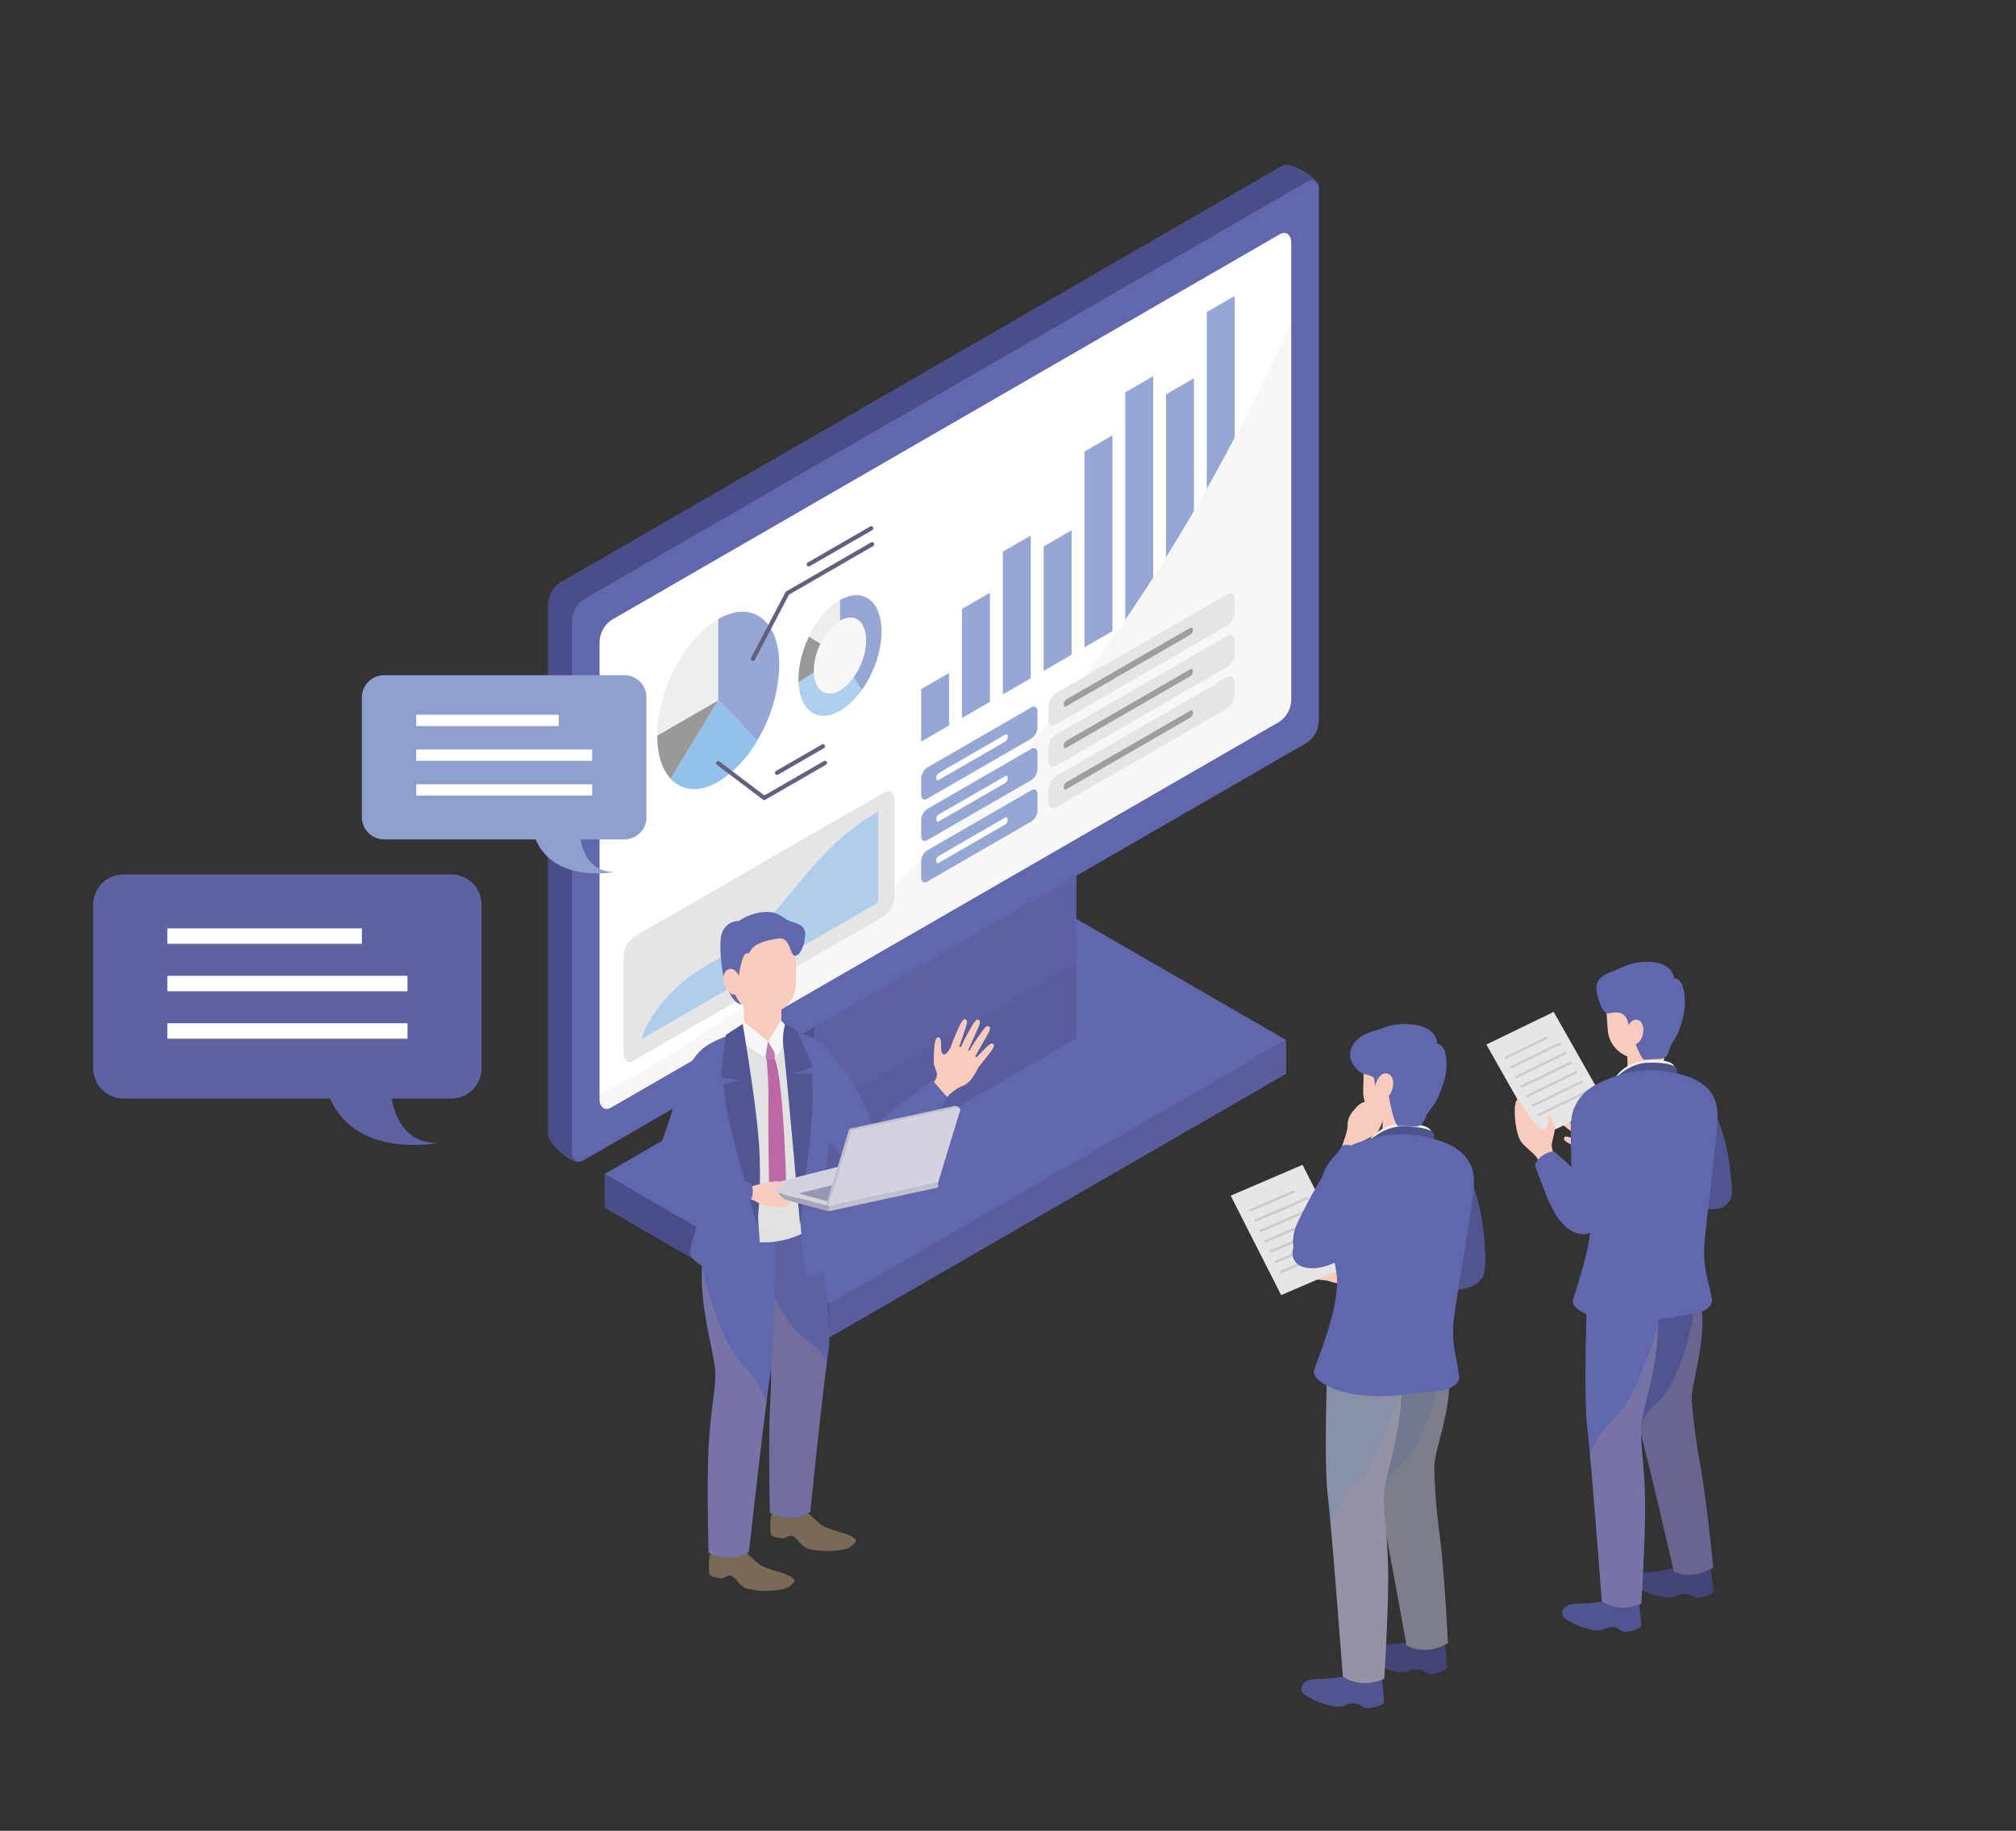 <svg xmlns="http://www.w3.org/2000/svg" xmlns:xlink="http://www.w3.org/1999/xlink" width="360" height="327" viewBox="0 0 360 327"><rect x="0" y="0" width="360" height="327" fill="#333333" stroke="none"/><defs><clipPath id="a"><rect width="336.406" height="323.5" fill="none"/></clipPath><clipPath id="b"><path d="M329.578,633.758l40.134,23.172,81.564-47.091-40.134-23.172Z" transform="translate(-329.578 -586.667)" fill="none"/></clipPath><linearGradient id="c" x1="-0.751" y1="2.29" x2="-0.748" y2="2.29" gradientUnits="objectBoundingBox"><stop offset="0" stop-color="#96a7d5"/><stop offset="1" stop-color="#6167ad"/></linearGradient><clipPath id="d"><rect width="336.407" height="323.501" fill="none"/></clipPath><clipPath id="e"><rect width="46.755" height="47.74" fill="none"/></clipPath><clipPath id="f"><path d="M424.38,106.1,295.117,180.73a4.929,4.929,0,0,0-2.058,3.932v94.689c0,1.515,4.463,5.409,5.6,4.752L424.38,206.276a4.929,4.929,0,0,0,2.058-3.932l4.28-92.431c0-1.367-4.237-3.908-5.9-3.907a.887.887,0,0,0-.44.093" transform="translate(-293.059 -106.006)" fill="none"/></clipPath><linearGradient id="g" x1="-0.59" y1="1.645" x2="-0.588" y2="1.645" gradientUnits="objectBoundingBox"><stop offset="0" stop-color="#96a7d5"/><stop offset="0.301" stop-color="#96a7d5"/><stop offset="0.628" stop-color="#4a4d87"/><stop offset="1" stop-color="#4a4d87"/></linearGradient><clipPath id="i"><path d="M317.4,203.879v93.6l128.448-74.159v-93.6Z" transform="translate(-317.4 -129.719)" fill="none"/></clipPath><clipPath id="j"><rect width="164.099" height="234.209" fill="none"/></clipPath><clipPath id="l"><path d="M461.891,384.5c-4.092,2.362-7.409,8.7-7.409,14.156s3.317,7.963,7.409,5.6,7.409-8.7,7.409-14.156c0-4.062-1.839-6.49-4.467-6.49a5.938,5.938,0,0,0-2.941.889" transform="translate(-454.482 -383.608)" fill="none"/></clipPath><clipPath id="n"><path d="M366.95,549.254c-11.607,6.012-13.733,14.366-13.733,14.366l42.305-24.425V522.938c-13.743,7.934-16.965,20.3-28.572,26.316" transform="translate(-353.217 -522.938)" fill="none"/></clipPath><linearGradient id="o" x1="-2.314" y1="2.267" x2="-2.307" y2="2.267" gradientUnits="objectBoundingBox"><stop offset="0" stop-color="#96a7d5"/><stop offset="1" stop-color="#b0ceec"/></linearGradient><clipPath id="q"><rect width="6.55" height="4.218" fill="none"/></clipPath><clipPath id="r"><path d="M991.447,814.587s-1.21,19.624.562,25.828,6.647,27.414,6.647,27.414c3.622,1.753,7.045-.731,7.045-.731s-1.178-11.879-2.3-18.215a103.4,103.4,0,0,1-1.516-11.465c-.267-3.031,2.563-10.048,1.715-16.765s-4.366-8.413-4.366-8.413Z" transform="translate(-991.044 -812.241)" fill="none"/></clipPath><clipPath id="s"><rect width="17.072" height="59.215" fill="none"/></clipPath><clipPath id="u"><path d="M962.02,821.065s-.857,20.341-.106,26.749,2.6,31.139,2.6,31.139c3.292,2.313,7.071.413,7.071.413s.751-11.914.667-18.347-.918-10.367-.693-13.4,2.7-9.662,2.947-16.427a27.849,27.849,0,0,0-1.5-10.9Z" transform="translate(-961.605 -820.287)" fill="none"/></clipPath><clipPath id="v"><rect width="17.199" height="63.591" fill="none"/></clipPath><clipPath id="w"><path d="M969.648,690.049a12.347,12.347,0,0,0-11.211,6.334c-2.192,4.158,2.184,12.116,2.4,16.289A43.879,43.879,0,0,1,960.1,723.1c-.492,2.483,5.345,4.417,9.979,4.408s9.386-2.582,10-4.4-1.44-4.084-.911-9.058,1.922-14.656,1.984-17.479-1.359-6.522-11.434-6.522h-.076" transform="translate(-957.825 -690.049)" fill="none"/></clipPath><clipPath id="x"><rect width="28.38" height="37.504" fill="none"/></clipPath><clipPath id="z"><rect width="6.677" height="4.294" fill="none"/></clipPath><clipPath id="aa"><path d="M422.341,780.962c0,6.9,3.758,13.635,3.875,16.734a105.408,105.408,0,0,1-.068,11.787c-.322,6.549,0,18.712,0,18.712s3.779,2.075,7.218-.16c0,0,2.22-22.071,3.22-28.571s-2.73-26.19-2.73-26.19l-8.18-1.377s-3.34,2.165-3.34,9.065" transform="translate(-422.341 -771.897)" fill="none"/></clipPath><clipPath id="ab"><rect width="18.405" height="58.793" fill="none"/></clipPath><clipPath id="ad"><path d="M392.184,794.419c0,6.9,2.28,13.741,2.4,16.841s-.877,7.076-1.2,13.625.005,18.712.005,18.712,3.779,2.075,7.218-.16c0,0,2.792-25.123,3.792-31.623s.875-27.25.875-27.25l-11.158-1.2a28.389,28.389,0,0,0-1.93,11.052" transform="translate(-392.184 -783.367)" fill="none"/></clipPath><clipPath id="ae"><rect width="15.911" height="64.857" fill="none"/></clipPath><clipPath id="ag"><path d="M388.545,669.334c-2.242,4.235,2.2,12.353,2.413,16.608a44.731,44.731,0,0,1-.765,10.632c-.506,2.53,5.44,4.512,10.162,4.512s9.572-2.614,10.2-4.47-1.46-4.165-.912-9.235,1.986-14.935,2.055-17.812-1.379-6.67-11.719-6.67a12.585,12.585,0,0,0-11.439,6.435" transform="translate(-387.915 -662.899)" fill="none"/></clipPath><clipPath id="ah"><rect width="28.865" height="38.247" fill="none"/></clipPath><clipPath id="aj"><path d="M496.813,713.82l-18.619,4.042a.43.43,0,0,0-.32.295l-4.051,13.274L493.4,727.18l3.911-12.814a.43.43,0,0,0-.409-.556.438.438,0,0,0-.093.01" transform="translate(-473.823 -713.81)" fill="none"/></clipPath><clipPath id="ak"><rect width="26.67" height="21.982" fill="none"/></clipPath><clipPath id="am"><rect width="7.87" height="9.936" fill="none"/></clipPath><clipPath id="an"><path d="M825.748,853.169s-2.281,20.426-.752,27,5.519,28.967,5.519,28.967c3.691,2.018,7.394-.4,7.394-.4s-.613-12.464-1.453-19.137a107.942,107.942,0,0,1-.988-12.048c-.122-3.179,3.2-10.359,2.659-17.415s-4.122-9.01-4.122-9.01Z" transform="translate(-824.469 -851.123)" fill="none"/></clipPath><clipPath id="ao"><rect width="16.979" height="61.384" fill="none"/></clipPath><clipPath id="aq"><path d="M794.711,859.889s-.9,21.264-.111,27.963,2.717,32.552,2.717,32.552c3.442,2.418,7.392.432,7.392.432s.784-12.454.7-19.179-.959-10.837-.725-14.009,2.825-10.1,3.08-17.173a29.122,29.122,0,0,0-1.569-11.4Z" transform="translate(-794.277 -859.076)" fill="none"/></clipPath><clipPath id="ar"><rect width="17.979" height="66.476" fill="none"/></clipPath><clipPath id="at"><rect width="6.966" height="4.557" fill="none"/></clipPath><clipPath id="au"><path d="M797.5,737.22c-2.492,4.236,1.688,12.759,1.708,17.127a45.874,45.874,0,0,1-1.274,10.858c-.635,2.569,5.366,4.873,10.2,5.091s9.928-2.238,10.661-4.11-1.3-4.334-.509-9.5,2.724-15.21,2.926-18.156-1.105-6.9-11.7-7.373q-.353-.016-.7-.016A12.788,12.788,0,0,0,797.5,737.22" transform="translate(-796.707 -731.137)" fill="none"/></clipPath><clipPath id="av"><rect width="28.676" height="39.844" fill="none"/></clipPath></defs><g transform="translate(-180 -3925)"><rect width="360" height="327" transform="translate(180 3925)" fill="none"/><g transform="translate(196.639 3925)"><g clip-path="url(#a)"><g transform="translate(0 -0.001)"><path d="M451.276,631.487l-81.564,47.091-40.134-23.172,81.564-47.091Z" transform="translate(-238.244 -439.734)" fill="#6167ad"/></g><g transform="translate(91.335 162.581)"><g clip-path="url(#b)"><rect width="121.698" height="70.262" fill="url(#c)"/></g></g><g transform="translate(0 -0.001)"><g clip-path="url(#d)"><path d="M445.649,662.055h5.305V691.04l-5.305-2.8Z" transform="translate(-322.148 -478.581)" fill="#4e528d"/><path d="M511.548,579.918l-46.756,26.994V572.669l46.756-26.994Z" transform="translate(-335.986 -394.453)" fill="#595d9e"/><g transform="translate(128.806 151.222)" opacity="0.35" style="mix-blend-mode:multiply;isolation:isolate"><g clip-path="url(#e)"><path d="M511.548,566.421l-46.756,26.994V572.669l46.756-26.994Z" transform="translate(-464.793 -545.675)" fill="#6167ad"/></g></g></g></g><g transform="translate(81.214 29.377)"><g clip-path="url(#f)"><rect width="137.659" height="178.754" transform="translate(0 0)" fill="url(#g)"/></g></g><g transform="translate(0 -0.001)"><g clip-path="url(#d)"><path d="M445.848,223.323,317.4,297.482v-93.6L445.848,129.72Z" transform="translate(-229.44 -93.77)" fill="#fff"/><path d="M538.5,443.093l-4.986,2.879V436.6l4.986-2.879Z" transform="translate(-385.661 -313.522)" fill="#96a7d5"/><path d="M564.818,401.529l-4.986,2.879V384.924l4.986-2.879Z" transform="translate(-404.688 -276.169)" fill="#96a7d5"/><path d="M591.139,370.637l-4.986,2.879v-25.5l4.986-2.879Z" transform="translate(-423.714 -249.489)" fill="#96a7d5"/><path d="M617.459,363.993l-4.986,2.879V344.649l4.986-2.879Z" transform="translate(-442.741 -247.055)" fill="#96a7d5"/><path d="M643.78,315.545l-4.986,2.879v-34.97l4.986-2.879Z" transform="translate(-461.768 -202.819)" fill="#96a7d5"/><path d="M670.038,283.772l-4.986,2.879V245.313l4.986-2.879Z" transform="translate(-480.749 -175.248)" fill="#96a7d5"/><path d="M696.3,280.548l-4.986,2.879V246.663l4.986-2.879Z" transform="translate(-499.73 -176.224)" fill="#96a7d5"/><path d="M722.554,237.971l-4.986,2.879V193.576l4.986-2.879Z" transform="translate(-518.711 -137.849)" fill="#96a7d5"/></g></g><g transform="translate(87.96 35.948)"><g clip-path="url(#i)"><g transform="translate(-15.362 -35.948)" style="mix-blend-mode:multiply;isolation:isolate"><g clip-path="url(#j)"><path d="M269.042,200.61s50.434-20.033,93.866-75.257S424.765,0,424.765,0l1.3,144.244-164.1,89.967Z" transform="translate(-261.967 0.004)" fill="#f7f7f7"/></g></g></g></g><g transform="translate(0 -0.001)"><g clip-path="url(#d)"><path d="M439.825,216.542l-129.263,74.63c-1.136.656-2.058-.04-2.058-1.556V194.928A4.929,4.929,0,0,1,310.562,191l129.263-74.63c1.137-.656,2.058.04,2.058,1.556v94.689a4.927,4.927,0,0,1-2.058,3.932m-124.333,65.21,119.4-68.937a4.928,4.928,0,0,0,2.058-3.932V127.341c0-1.515-.921-2.212-2.058-1.556l-119.4,68.937a4.927,4.927,0,0,0-2.058,3.932V280.2c0,1.515.921,2.212,2.058,1.556" transform="translate(-223.01 -83.938)" fill="#6167ad"/><path d="M374.336,398.955c-6.021,3.476-10.9,12.8-10.9,20.829l10.9-6.294Z" transform="translate(-262.717 -288.393)" fill="#eeeeef"/><path d="M409.71,417.285a27.4,27.4,0,0,0,3.964-13.5c0-8.028-4.881-11.717-10.9-8.241v14.535Z" transform="translate(-291.154 -284.981)" fill="#96a7d5"/><path d="M372.041,465.383c2,2.18,5.067,2.55,8.516.558a20.539,20.539,0,0,0,6.938-7.328l-6.938-7.207Z" transform="translate(-268.939 -326.308)" fill="#91c2e9"/><path d="M374.336,451.406l-10.9,6.294c0,3.429.9,6.057,2.385,7.683Z" transform="translate(-262.717 -326.308)" fill="#999"/><path d="M425.173,371.582a.375.375,0,0,1-.332-.549l6.135-11.722a.375.375,0,0,1,.145-.151l15.138-8.74a.375.375,0,0,1,.375.65l-15.043,8.685-6.084,11.625A.375.375,0,0,1,425.173,371.582Z" transform="translate(-307.347 -253.543)" fill="#61607e"/><path d="M0,6.815a.375.375,0,0,1-.325-.188.375.375,0,0,1,.137-.512L10.967-.325a.375.375,0,0,1,.512.137.375.375,0,0,1-.137.512L.188,6.765A.373.373,0,0,1,0,6.815Z" transform="translate(127.78 94.357)" fill="#61607e"/><path d="M410.982,498.305a.375.375,0,0,1-.226-.076l-8.21-6.206a.375.375,0,0,1,.452-.6l8.012,6.057,10.629-6.136a.375.375,0,0,1,.375.65l-10.844,6.261A.375.375,0,0,1,410.982,498.305Z" transform="translate(-291.154 -355.414)" fill="#61607e"/><path d="M0,5.095a.375.375,0,0,1-.325-.188.375.375,0,0,1,.137-.512L7.987-.325A.375.375,0,0,1,8.5-.187a.375.375,0,0,1-.137.512L.188,5.044A.373.373,0,0,1,0,5.095Z" transform="translate(122.129 133.299)" fill="#61607e"/></g></g><g transform="translate(125.949 106.308)"><g clip-path="url(#l)"><path d="M469.3,390.1c0,5.456-3.317,11.793-7.409,14.156s-7.409-.145-7.409-5.6,3.317-11.793,7.409-14.156,7.409.145,7.409,5.6" transform="translate(-454.482 -383.608)" fill="#add0ee"/><path d="M481.217,371.342v12.627l5.922,9.3,6.667-24.056Z" transform="translate(-473.808 -373.201)" fill="#96a7d5"/><path d="M455.96,411.758l-9.683,6.2,2.936-10.3Z" transform="translate(-448.551 -400.99)" fill="#999"/><path d="M463.618,376.9v12.627l-6.747-4.1Z" transform="translate(-456.21 -378.758)" fill="#eeeeef"/></g></g><g transform="translate(0 -0.001)"><g clip-path="url(#d)"><path d="M473.7,402.043c0,3.442-2.093,7.441-4.674,8.931s-4.674-.092-4.674-3.534,2.093-7.441,4.674-8.931,4.674.091,4.674,3.534" transform="translate(-335.667 -287.665)" fill="#f7f7f7"/><path d="M553.23,461.086l-18.664,10.776c-.583.336-1.054-.021-1.054-.8V468.3a2.525,2.525,0,0,1,1.054-2.015l18.664-10.776c.582-.336,1.055.021,1.055.8v2.762a2.526,2.526,0,0,1-1.055,2.015" transform="translate(-385.661 -329.185)" fill="#96a7d5"/><path d="M647.435,388.208l-30.6,17.669c-.737.426-1.335-.026-1.335-1.009v-2.015a3.2,3.2,0,0,1,1.335-2.55l30.6-17.669c.737-.425,1.335.026,1.335,1.009v2.015a3.2,3.2,0,0,1-1.335,2.55" transform="translate(-444.927 -276.479)" fill="#e5e5e6"/><path d="M555.526,474.583l-11.854,6.844c-.256.148-.463-.009-.463-.35a1.108,1.108,0,0,1,.463-.884l11.854-6.844c.255-.148.463.009.463.35a1.109,1.109,0,0,1-.463.884" transform="translate(-392.672 -342.13)" fill="#fff"/><path d="M648.021,405.681l-22.147,12.786c-.256.148-.463-.009-.463-.35a1.109,1.109,0,0,1,.463-.885l22.147-12.786c.255-.148.463.009.463.35a1.109,1.109,0,0,1-.463.884" transform="translate(-452.094 -292.323)" fill="#9e9e9f"/><path d="M553.23,487.794,534.565,498.57c-.583.336-1.054-.021-1.054-.8v-2.762A2.525,2.525,0,0,1,534.565,493L553.23,482.22c.582-.336,1.055.021,1.055.8v2.762a2.526,2.526,0,0,1-1.055,2.015" transform="translate(-385.661 -348.492)" fill="#96a7d5"/><path d="M647.435,414.916l-30.6,17.669c-.737.426-1.335-.026-1.335-1.009v-2.015a3.2,3.2,0,0,1,1.335-2.55l30.6-17.669c.737-.425,1.335.026,1.335,1.009v2.015a3.2,3.2,0,0,1-1.335,2.55" transform="translate(-444.927 -295.785)" fill="#e5e5e6"/><path d="M555.526,501.291l-11.854,6.844c-.256.148-.463-.009-.463-.35a1.108,1.108,0,0,1,.463-.884l11.854-6.844c.255-.148.463.009.463.35a1.109,1.109,0,0,1-.463.884" transform="translate(-392.672 -361.437)" fill="#fff"/><path d="M648.021,432.389l-22.147,12.786c-.256.148-.463-.009-.463-.35a1.109,1.109,0,0,1,.463-.885l22.147-12.786c.255-.148.463.009.463.35a1.109,1.109,0,0,1-.463.884" transform="translate(-452.094 -311.629)" fill="#9e9e9f"/><path d="M553.23,514.5l-18.664,10.776c-.583.336-1.054-.02-1.054-.8v-2.762a2.525,2.525,0,0,1,1.054-2.015l18.664-10.776c.582-.336,1.055.021,1.055.8v2.762a2.526,2.526,0,0,1-1.055,2.015" transform="translate(-385.661 -367.798)" fill="#96a7d5"/><path d="M647.435,441.623l-30.6,17.669c-.737.426-1.335-.026-1.335-1.009v-2.015a3.2,3.2,0,0,1,1.335-2.55l30.6-17.669c.737-.425,1.335.026,1.335,1.009v2.015a3.2,3.2,0,0,1-1.335,2.55" transform="translate(-444.927 -315.091)" fill="#e5e5e6"/><path d="M555.526,528l-11.854,6.844c-.256.148-.463-.009-.463-.35a1.108,1.108,0,0,1,.463-.884l11.854-6.844c.255-.148.463.009.463.35a1.109,1.109,0,0,1-.463.884" transform="translate(-392.672 -380.743)" fill="#fff"/><path d="M648.021,459.1l-22.147,12.786c-.256.148-.463-.009-.463-.35a1.109,1.109,0,0,1,.463-.885l22.147-12.786c.255-.148.463.009.463.35a1.109,1.109,0,0,1-.463.884" transform="translate(-452.094 -330.936)" fill="#9e9e9f"/><path d="M343.6,558.042l44.641-25.773a4.47,4.47,0,0,0,1.867-3.567V511.58c0-1.375-.836-2.006-1.867-1.411L343.6,535.942a4.471,4.471,0,0,0-1.867,3.567v17.122c0,1.374.836,2.006,1.867,1.411" transform="translate(-247.034 -368.624)" fill="#e5e5e6"/></g></g><g transform="translate(97.886 144.92)"><g clip-path="url(#n)"><path d="M353.217,459.226,395.522,434.8v65.107l-42.305,24.425Z" transform="translate(-353.217 -459.226)" fill="url(#o)"/></g></g><g transform="translate(0 -0.001)"><g clip-path="url(#d)"><path d="M555.965,670.281v6L474.4,723.371v-6Z" transform="translate(-342.933 -484.528)" fill="#595d9e"/><path d="M329.578,756.593v6l40.134,23.172v-6Z" transform="translate(-238.244 -546.92)" fill="#4a4d87"/><path d="M5.4,603.6H63.961a5.4,5.4,0,0,0,5.4-5.4V568.985a5.4,5.4,0,0,0-5.4-5.4H5.4a5.4,5.4,0,0,0-5.4,5.4v29.209a5.4,5.4,0,0,0,5.4,5.4" transform="translate(0 -407.397)" fill="#5d63a2"/><path d="M159.936,680.163s-2.27,15.652,8.387,15.652c0,0-20.563,4.06-20.563-15.66Z" transform="translate(-106.812 -491.665)" fill="#5d63a2"/><rect width="34.742" height="2.755" transform="translate(13.242 165.811)" fill="#fff"/><rect width="42.882" height="2.755" transform="translate(13.242 174.286)" fill="#fff"/><rect width="42.882" height="2.755" transform="translate(13.242 182.76)" fill="#fff"/><path d="M177.108,464.5h42.9a3.96,3.96,0,0,0,3.96-3.96v-21.4a3.96,3.96,0,0,0-3.96-3.96h-42.9a3.96,3.96,0,0,0-3.96,3.96v21.4a3.96,3.96,0,0,0,3.96,3.96" transform="translate(-125.164 -314.58)" fill="#8da0cd"/><path d="M290.324,520.593s-1.663,11.467,6.144,11.467c0,0-15.065,2.975-15.065-11.473Z" transform="translate(-203.419 -376.317)" fill="#8da0cd"/><rect width="25.453" height="2.019" transform="translate(57.685 127.654)" fill="#fff"/><rect width="31.417" height="2.019" transform="translate(57.685 133.863)" fill="#fff"/><rect width="31.417" height="2.019" transform="translate(57.685 140.072)" fill="#fff"/><path d="M969.3,722.154s-.267.063-.838-.625-.124-1.689-.613-2.682-1.665-3.857-2.4-3.509.51,1.9.468,2.719-.9.395-1.536-.077-2.447.537-3.271,2.267-.528,2.4.809,3.374a4.5,4.5,0,0,0,3.327,1.223,7.849,7.849,0,0,1,2.99.7Z" transform="translate(-694.429 -517.077)" fill="#f8cbbc"/><path d="M961.952,715.43a28.675,28.675,0,0,0-2.226-2.264c-1.122-.994-1.989-1.856-2.344-1.6s-.245.556.314,1.227,3.063,3.361,3.063,3.361Z" transform="translate(-691.919 -514.339)" fill="#f8cbbc"/><path d="M954.861,718.529a28.626,28.626,0,0,0-2.428-2.045c-1.21-.885-2.154-1.662-2.483-1.372s-.192.576.427,1.192,3.364,3.059,3.364,3.059Z" transform="translate(-686.568 -516.89)" fill="#f8cbbc"/><path d="M950.951,724.411a28.663,28.663,0,0,0-2.612-1.8c-1.289-.766-2.3-1.449-2.6-1.129s-.136.592.539,1.146,3.64,2.725,3.64,2.725Z" transform="translate(-683.544 -521.478)" fill="#f8cbbc"/><path d="M953.413,734.736a28.685,28.685,0,0,0-2.853-1.392c-1.389-.563-2.494-1.087-2.743-.726s-.046.606.705,1.052,4.008,2.147,4.008,2.147Z" transform="translate(-685.079 -529.503)" fill="#f8cbbc"/><path d="M986.644,742.547a90.246,90.246,0,0,0,12.835,6.935c2.655,1.077,4.517.46,5.318-.25s2.468-3.52-1.98-5.993-14.748-4.4-14.748-4.4a3.717,3.717,0,0,0-1.142,1.44,3.191,3.191,0,0,0-.284,2.265" transform="translate(-713.153 -534.088)" fill="#50558f"/><path d="M919.129,668.723l-12.022,5.832-9.395-16.572,12.022-5.833Z" transform="translate(-648.932 -471.422)" fill="#e6e6e6"/><path d="M917,668.39l-7.57,3.673-.217-.383,7.571-3.672Z" transform="translate(-657.248 -482.884)" fill="#ccc"/><path d="M921.939,672.042l-9.008,4.37-.217-.383,9.008-4.37Z" transform="translate(-659.777 -485.524)" fill="#ccc"/><path d="M925.436,678.212l-9.008,4.37-.217-.383,9.008-4.37Z" transform="translate(-662.305 -489.984)" fill="#ccc"/><path d="M928.933,684.381l-9.008,4.37-.217-.383,9.008-4.37Z" transform="translate(-664.833 -494.443)" fill="#ccc"/><path d="M932.43,690.55l-9.008,4.37-.217-.383,9.008-4.37Z" transform="translate(-667.361 -498.903)" fill="#ccc"/><path d="M935.928,696.72l-9.008,4.37-.217-.383,9.008-4.37Z" transform="translate(-669.889 -503.363)" fill="#ccc"/><path d="M939.426,702.889l-9.008,4.37-.217-.383,9.008-4.37Z" transform="translate(-672.418 -507.822)" fill="#ccc"/><path d="M922.778,717.87a4.69,4.69,0,0,1-.169-.974c-.047-.594.692-2.541.538-3.445s-.9-2.266-1.134-1.93-.018,1.5-.428,2.237-1.479-.358-2.1-.908a26.737,26.737,0,0,1-2.42-3.679c-.457-.735-.823-.753-1.01.706s.188,5.024,1.054,6.262,2.649,2.241,3.085,3.339.891,2.33.891,2.33l2.879-2.033Z" transform="translate(-662.155 -512.285)" fill="#f8cbbc"/><path d="M1017.054,699.516s.124-2.058,3.151,2.464,3.87,10.964,4.184,14.885-1.279,4.169-4.285,2.4-5.276-8.637-6.015-10.49c-1.549-3.887-4.066-9.546,2.965-9.257" transform="translate(-731.803 -505.323)" fill="#50558f"/><path d="M959.576,1021.256a16.049,16.049,0,0,1,.7,2.7c.063.856.4,3.607.335,4.177s-1.844.971-2.7,1.05-1.338-.755-2.126-.806a4,4,0,0,0-1.885.345c-1.346.746-5.443-.826-6.785-1.841s-.246-2.473,1.2-2.63c1.256-.136,5.54-.145,6.686-.963s.816-2.721.816-2.721Z" transform="translate(-684.206 -737.74)" fill="#50558f"/><path d="M988.643,673.568l.011,5.889a11.732,11.732,0,0,0,4.178.9,3.959,3.959,0,0,0,2.269-1.005l.093-5.8Z" transform="translate(-714.665 -486.895)" fill="#f8cbbc"/><g transform="translate(273.978 186.661)" style="mix-blend-mode:multiply;isolation:isolate"><g clip-path="url(#q)"><path d="M988.647,676.246a4.139,4.139,0,0,0,3.391,1.528,3.674,3.674,0,0,0,3.112-1.54l.043-2.677-6.551.012Z" transform="translate(-988.642 -673.557)" fill="#f8cbbc"/></g></g><path d="M979.916,686.726a7.124,7.124,0,0,1,5.242-3.287c3.7-.45,5.47.233,5.582,1.119a7.954,7.954,0,0,1-.7,2.764Z" transform="translate(-708.356 -493.936)" fill="#f2f2f2"/><path d="M975.616,659.236s1.514,4.756,3.49,4.7l.053-4.469Z" transform="translate(-705.248 -476.543)" fill="#6167ad"/><path d="M978.024,688.483s2.7-3.469,6.534-3.594,5.171.637,5.25,1.058a21.293,21.293,0,0,1,0,2.261Z" transform="translate(-706.988 -495.077)" fill="#4e538c"/><path d="M1005.612,999.488a16.05,16.05,0,0,1,.834,2.662c.106.851.576,3.583.542,4.155s-1.794,1.061-2.645,1.182-1.374-.687-2.163-.7a4,4,0,0,0-1.866.438c-1.307.812-5.477-.555-6.868-1.5s-.368-2.458,1.068-2.686c1.248-.2,5.526-.419,6.63-1.294s.68-2.758.68-2.758Z" transform="translate(-717.66 -722.14)" fill="#414474"/><path d="M999.24,812.242s3.517,1.7,4.366,8.413-1.982,13.734-1.715,16.765a103.389,103.389,0,0,0,1.516,11.464c1.118,6.335,2.3,18.215,2.3,18.215s-3.423,2.484-7.045.731c0,0-4.875-21.21-6.647-27.414s-.562-25.828-.562-25.828Z" transform="translate(-716.4 -587.147)" fill="#50558f"/></g></g><g transform="translate(274.644 225.093)"><g clip-path="url(#r)"><g transform="translate(-0.595 0.849)" opacity="0.22" style="mix-blend-mode:multiply;isolation:isolate"><g clip-path="url(#s)"><path d="M1001.749,815.305s-.931,18.63-8.008,25-4.31,21.343-4.31,21.343l3.815,12.873,12.722-2.224Z" transform="translate(-988.898 -815.305)" fill="#bea090"/></g></g></g></g><g transform="translate(0 -0.001)"><g clip-path="url(#d)"><path d="M973,820.288a27.853,27.853,0,0,1,1.5,10.9c-.245,6.766-2.723,13.393-2.947,16.427s.609,6.968.693,13.4-.667,18.347-.667,18.347-3.779,1.9-7.071-.413c0,0-1.848-24.731-2.6-31.139s.107-26.749.107-26.749Z" transform="translate(-695.119 -592.964)" fill="#6167ad"/></g></g><g transform="translate(266.486 227.323)"><g clip-path="url(#u)"><g transform="translate(-2.188 1.255)" opacity="0.22" style="mix-blend-mode:multiply;isolation:isolate"><g clip-path="url(#v)"><path d="M970.907,824.817s-4.153,19.707-10.171,25.049-7.028,18.676-7.028,18.676l1.148,19.368,13.755.5Z" transform="translate(-953.708 -824.817)" fill="#bea090"/></g></g></g></g><g transform="translate(265.438 191.23)"><g clip-path="url(#w)"><g transform="translate(-3.706 3.361)" opacity="0.32" style="mix-blend-mode:multiply;isolation:isolate"><g clip-path="url(#x)"><path d="M948.723,702.176s.591,9.228,3.917,15.385.193,10.142,1.845,13.39,11.463,4.173,18.346,3.7l-12.945,5.027-14.22-.644-1.19-23.481-.025-13.31Z" transform="translate(-944.452 -702.176)" fill="#dbdcdc"/></g></g></g></g><g transform="translate(0 -0.001)"><g clip-path="url(#d)"><path d="M952.669,730.771c.859-3.018,3.44-10.013,3.2-15.2s-5.382-14.117-2.885-19.288c1.365-2.826,3.456-3.892,5.946-4.881.36-.162.764-.32,1.215-.472l.225-.087a1.388,1.388,0,0,1,.289-.077l.06-.019a18.794,18.794,0,0,1,9.857-.457c6.837,1.227,7.936,4.9,7.878,7.82-.071,3.567-1.683,15.8-2.293,22.082-.51,5.242,1.062,8.1,1.183,10.239l.056.057s.574,1.326-1.522,2.358a5.657,5.657,0,0,1-1.919.536c-2.281.237-7.912,1.642-12.958,1.351-4.645-.268-8.845-2.141-8.328-3.958" transform="translate(-688.391 -498.675)" fill="#6167ad"/><path d="M981.158,644.7h0a5.507,5.507,0,0,1-5.877-5.11l-.234-3.349a5.507,5.507,0,0,1,10.987-.767l.234,3.349a5.506,5.506,0,0,1-5.11,5.877" transform="translate(-704.827 -455.666)" fill="#f8cbbc"/><path d="M952.086,712.189s.946-5.71,6.749-4.347,3.207,15.344,2.625,17.168c-2.119,6.64-8.973,9.445-9.064,2.3-.042-3.284-.405-10.722-.31-15.121" transform="translate(-688.227 -511.527)" fill="#6167ad"/><path d="M981.811,635c-.393,1.218-.5,2.071-1.769,2.2-.619.064-2.431.109-2.77.19-.9.215-2.864-6.378-3.082-6.957-.792-2.1-2.581-1.392-3.547-1.337s-1.654-2.442-1.91-3.474c-.671-2.708,1.246-3.46,2.84-4.057s2.767-1.512,5.412-1.651c5.536-.291,5.483,2.989,5.483,2.989s.491-.463,1.4.961a9.608,9.608,0,0,1,.5,4.25,17.127,17.127,0,0,1-1.375,4.875Z" transform="translate(-700.172 -448.102)" fill="#6167ad"/><path d="M990.579,656.731s-.674,1.4-.894,1.879a3.467,3.467,0,0,0-.266,1.013l-.634-2.564Z" transform="translate(-714.767 -474.733)" fill="#6167ad"/><path d="M989.024,658.37s.673-1.755,2.01-1.041.923,4.707-1.88,4.42Z" transform="translate(-714.94 -475.041)" fill="#f8cbbc"/><path d="M929.031,744.571c1.287,3.313,2.413,7.008,4.176,9.47s3.774,2.962,4.89,2.781,4.192-1.748,1.618-6.47a30.033,30.033,0,0,0-7.317-8.285,3.933,3.933,0,0,0-1.833.641,3.371,3.371,0,0,0-1.533,1.862" transform="translate(-671.573 -536.42)" fill="#6167ad"/><path d="M419.419,646.111v6a11.958,11.958,0,0,0,4.257.926,4.035,4.035,0,0,0,2.314-1.02l.106-5.908Z" transform="translate(-303.187 -467.056)" fill="#f8cbbc"/><g transform="translate(116.232 179.055)" style="mix-blend-mode:multiply;isolation:isolate"><g clip-path="url(#z)"><path d="M419.419,648.839a4.219,4.219,0,0,0,3.454,1.564,3.744,3.744,0,0,0,3.174-1.564l.049-2.728h-6.676Z" transform="translate(-419.419 -646.111)" fill="#f8cbbc"/></g></g><path d="M406.033,629.052s1.2,4.943,3.215,5.031l.371-4.54Z" transform="translate(-293.511 -454.724)" fill="#6167ad"/><path d="M436.818,973.939a3.231,3.231,0,0,0-.445,1.441,16.711,16.711,0,0,0,0,2.551c.065.581,1.195.759,2.067.84s.9-.565,1.7-.42,1.025.98,2.26,1.947,6.84,1.034,8.208,0,1.268-1.2.167-1.869-4.137-1.2-5.306-2.035a22.739,22.739,0,0,1-2.67-2.455Z" transform="translate(-315.408 -704.034)" fill="#796a56"/><path d="M397.248,999.6a3.231,3.231,0,0,0-.445,1.441,16.7,16.7,0,0,0,0,2.552c.065.581,1.195.759,2.067.84s.9-.565,1.7-.42,1.025.98,2.259,1.947,6.84,1.034,8.208,0,1.268-1.2.167-1.869-4.138-1.2-5.306-2.035a22.764,22.764,0,0,1-2.67-2.455Z" transform="translate(-286.804 -722.581)" fill="#796a56"/><path d="M425.681,771.9s-3.34,2.165-3.34,9.065S426.1,794.6,426.216,797.7a105.408,105.408,0,0,1-.068,11.787c-.322,6.549,0,18.712,0,18.712s3.779,2.075,7.218-.16c0,0,2.22-22.071,3.22-28.571s-2.73-26.19-2.73-26.19Z" transform="translate(-305.299 -557.983)" fill="#5c61a4"/></g></g><g transform="translate(117.042 213.913)"><g clip-path="url(#aa)"><g transform="translate(-0.658 1.377)" opacity="0.22" style="mix-blend-mode:multiply;isolation:isolate"><g clip-path="url(#ab)"><path d="M419.967,776.867s3.321,18.721,11.291,24.255,7.084,21.032,7.084,21.032l-2.214,13.5-13.149-.624Z" transform="translate(-419.967 -776.867)" fill="#bea090"/></g></g></g></g><g transform="translate(0 -0.001)"><g clip-path="url(#d)"><path d="M455.409,670.857s2.215,1.233,5.292,5.848,5.558,10.2,5.871,14.2-1.312,4.247-4.372,2.436-7.432-8.056-8.806-9.555-5.151-13.233,2.015-12.924" transform="translate(-326.137 -484.94)" fill="#6167ad"/><path d="M394.114,783.366a28.388,28.388,0,0,0-1.93,11.052c0,6.9,2.28,13.742,2.4,16.841s-.877,7.076-1.2,13.625.005,18.712.005,18.712,3.779,2.075,7.218-.161c0,0,2.792-25.123,3.792-31.622s.875-27.25.875-27.25Z" transform="translate(-283.5 -566.274)" fill="#6167ad"/></g></g><g transform="translate(108.684 217.091)"><g clip-path="url(#ad)"><g transform="translate(-1.797 1.146)" opacity="0.22" style="mix-blend-mode:multiply;isolation:isolate"><g clip-path="url(#ae)"><path d="M385.7,787.5s3.506,20.226,9.439,25.889,6.472,19.282,6.472,19.282l-1.882,19.686H385.7Z" transform="translate(-385.701 -787.501)" fill="#bea090"/></g></g></g></g><g transform="translate(0 -0.001)"><g clip-path="url(#d)"><path d="M423.757,663.563c-1.016-.106-1.423,2.089-2.693,2.089-1.131,0-4.187-1.942-5.258-1.7.559,3.348,0,13.886,0,20.245,0,5.515,1.483,13.386,1.638,17.361.337.018,2.745,0,3.072,0a16.09,16.09,0,0,0,6.592-1.52c-.43-4.923-.073-14.36-.351-19.874-.311-6.2-2.525-13.857-3-16.605" transform="translate(-300.576 -479.669)" fill="#e1e2e2"/><path d="M432.247,670.445l-2.618.369,1.191,3.076,1.427-.245Z" transform="translate(-310.568 -484.646)" fill="#bd7ab0"/><path d="M435.354,681.992l-1.427.245a73.66,73.66,0,0,1,.336,7.72c-.091,3.446.111,14.747.111,14.747L436.354,708l1.046-4.224s-.451-18.15-2.046-21.779" transform="translate(-313.675 -492.993)" fill="#bc68a5"/></g></g><g transform="translate(107.501 183.706)"><g clip-path="url(#ag)"><g transform="translate(-3.766 3.404)" opacity="0.32" style="mix-blend-mode:multiply;isolation:isolate"><g clip-path="url(#ah)"><path d="M378.678,675.183s.586,9.406,3.963,15.689.178,10.338,1.856,13.651,11.676,4.275,18.692,3.808l-13.2,5.1-14.492-.683-1.169-23.935V675.246Z" transform="translate(-374.324 -675.183)" fill="#dbdcdc"/></g></g></g></g><g transform="translate(0 -0.001)"><g clip-path="url(#d)"><path d="M392.478,667.206a1.464,1.464,0,0,0-1.96-1.165c-3.183,1.228-5.88,2.114-7.538,5.531-2.555,5.266,2.665,14.375,2.9,19.665s-2.393,10.273-2.97,13.419c-.477,2.6,6.46,5.091,11.093,5.752a1.474,1.474,0,0,0,1.675-1.512c-.181-5.269-.9-11.941-.9-18.088,0-7.029-1.52-18.266-2.305-23.6" transform="translate(-276.338 -481.393)" fill="#6167ad"/><path d="M452.677,706.435c.732-2.344-1.69-5.261-1.056-11.666s2.3-18.867,2.379-22.5c.065-2.975-1.048-6.722-8.015-7.986a1.158,1.158,0,0,0-1.354,1.307c.651,4.274,1.807,12.563,2.123,19.434.292,6.331,1.135,15.692,1.649,22.214a1.159,1.159,0,0,0,1.813.855c1.327-.9,2.192-.8,2.46-1.656" transform="translate(-321.403 -480.177)" fill="#6167ad"/><path d="M437.142,657.607l-2.363,3.743,1.571,2.635.457-.667a15.086,15.086,0,0,0,1.853-3.726l.054-.162Z" transform="translate(-314.291 -475.366)" fill="#f7f7f7"/><path d="M420.241,662.075l-.453,2.8s-3.646-1.513-5.121-4.327l1.317-1.941Z" transform="translate(-299.752 -476.091)" fill="#f7f7f7"/><path d="M408.265,659.939s2.551,14.79,2.96,22.237a88.219,88.219,0,0,1-.365,13.813s-4.871-17.019-5.472-21.12l-.6-4.1,2.941-.786-3.395-.535.935-7.549Z" transform="translate(-292.283 -477.052)" fill="#515592"/><path d="M444.955,660.2a11.007,11.007,0,0,0-.2,4.7c.376,3.164,2.88,31.006,2.88,31.006s2.349-18.619,2.281-22.727l-.069-4.108-3.53-.155,3.6-1.071-2.643-6.225a6.149,6.149,0,0,0-2.32-1.422" transform="translate(-321.41 -477.239)" fill="#515592"/><path d="M508.778,699.047a91.981,91.981,0,0,1-9.141,11.729c-2.037,2.092-4.028,2.279-5.066,1.944s-3.745-2.275-.606-6.4,11.964-10.143,11.964-10.143a3.791,3.791,0,0,1,1.656.877,3.252,3.252,0,0,1,1.192,2" transform="translate(-356.012 -503.243)" fill="#6167ad"/><path d="M541.611,676.483s.275-.05.526-.926-.576-1.628-.526-2.755-.025-4.282.8-4.257.3,1.978.676,2.729,1,0,1.4-.7,2.5-.5,3.982.776,1.477,2.028.626,3.481-1.377,2.054-2.6,2.5a8,8,0,0,0-2.5,1.878Z" transform="translate(-391.515 -483.272)" fill="#f8cbbc"/><path d="M552.009,662.319a29.155,29.155,0,0,1,1.151-3.024c.64-1.388,1.1-2.547,1.534-2.452s.456.418.209,1.274-1.483,4.391-1.483,4.391Z" transform="translate(-399.033 -474.809)" fill="#f8cbbc"/><path d="M558.683,662.3a29.221,29.221,0,0,1,1.429-2.9c.767-1.322,1.33-2.433,1.756-2.3s.415.459.089,1.288-1.887,4.233-1.887,4.233Z" transform="translate(-403.858 -474.99)" fill="#f8cbbc"/><path d="M563.578,666.181a29.164,29.164,0,0,1,1.7-2.754c.89-1.242,1.556-2.3,1.967-2.12s.37.5-.034,1.29-2.282,4.034-2.282,4.034Z" transform="translate(-407.396 -478.027)" fill="#f8cbbc"/><path d="M563.854,676.83a29.219,29.219,0,0,1,2.094-2.468c1.066-1.095,1.882-2.036,2.263-1.8s.291.546-.227,1.27-2.862,3.645-2.862,3.645Z" transform="translate(-407.595 -486.15)" fill="#f8cbbc"/><path d="M417.995,615.655h0a5.613,5.613,0,0,1-5.613-5.613V606.62a5.613,5.613,0,0,1,11.225,0v3.422a5.613,5.613,0,0,1-5.613,5.613" transform="translate(-298.1 -434.452)" fill="#f8cbbc"/><path d="M367.878,681.992s5.746,4.192,4.486,10.972-6.829,13.657-8.682,14.34-4.78-1.658-2.244-8.487,4.521-14.822,6.44-16.825" transform="translate(-260.559 -492.993)" fill="#6167ad"/><path d="M427.625,753.619l17.593-4.439,14.791,3.568L440.428,757Z" transform="translate(-309.119 -541.561)" fill="#d2d2e0"/><path d="M454.587,760.521,468,757.212l7.455,1.342-15.75,3.385Z" transform="translate(-328.609 -547.368)" fill="#9596af"/><path d="M491.855,726.064,472.7,730.627l-.429-.113,4.051-13.472a.43.43,0,0,1,.32-.295l18.618-4.042c.321-.07,1.044.415.948.729Z" transform="translate(-341.395 -515.189)" fill="#c0c1cd"/><path d="M493.4,727.18l-19.581,4.251,4.051-13.274a.43.43,0,0,1,.32-.295l18.618-4.042a.43.43,0,0,1,.5.546Z" transform="translate(-342.514 -515.994)" fill="#d2d2e0"/></g></g><g transform="translate(131.309 197.815)"><g clip-path="url(#aj)"><g transform="translate(-1.14 -1.33)" opacity="0.42" style="mix-blend-mode:multiply;isolation:isolate"><g clip-path="url(#ak)"><path d="M469.711,725.193s11.408.25,17.012-3.72,8.938-12.462,8.938-12.462l.72,13.24-10.516,8.742-15.444-.225Z" transform="translate(-469.711 -709.011)" fill="#d2d2e0"/></g></g></g></g><g transform="translate(0 -0.001)"><g clip-path="url(#d)"><path d="M493.4,762.959,473.82,767.21v-.9l19.582-4.251Z" transform="translate(-342.512 -550.868)" fill="#c0c1cd"/><path d="M440.428,769.483l-12.8-3.38v-.9l12.8,3.38Z" transform="translate(-309.119 -553.141)" fill="#a6a7b2"/><path d="M425.095,762.152a20.82,20.82,0,0,1,4.125-.851c.971.082,1.719.5,1.372.976-.118.161-1.279-.125-2.05,0-.147.024-.67.138-.956.21a3.072,3.072,0,0,1-1.156.113Z" transform="translate(-307.29 -550.319)" fill="#f8cbbc"/><path d="M424.263,764.386a5.558,5.558,0,0,1,1.813,1.4,6.028,6.028,0,0,0,1.867,1.57c.232.037.321-.033-.085.413-.542.6-2.392.38-3.882.143s-2.353-1.134-3.064-1.134a4.686,4.686,0,0,1-.914-.051l.508-2.285.9-.056Z" transform="translate(-303.606 -552.554)" fill="#f8cbbc"/><path d="M363.906,757.948a22.766,22.766,0,0,0,4.979,1.353c2.672.383,10.228-.278,10.228-.278a3.789,3.789,0,0,0,.657-3.947s-10.532-2.911-14.719-2.831c0,0-4.136,2.1-1.144,5.7" transform="translate(-262.273 -543.776)" fill="#6167ad"/><path d="M407.438,599.1s.554-4.116,1.481-3.962-.246-1.784,5.558-2.66c2.265-.342,2.007,3.1,2.992,3.084s1.714-2.037,1.807-3.583-.772-2-2.436-2.5-2.106-1.879-4.8-1.725a9.144,9.144,0,0,0-4.6,1.607,3.043,3.043,0,0,0-2.771,1.607c-1.2,1.824,0,8.222,0,8.222Z" transform="translate(-292.139 -424.863)" fill="#6167ad"/><path d="M408.8,625.641s-.755-1.761-2.088-.981-.755,4.83,2.088,4.428Z" transform="translate(-293.51 -451.405)" fill="#f8cbbc"/><path d="M810.957,712.424c-.033-.665-.094-1.025-1.526-1.762s-2.376-.746-3.748,1.014a3.753,3.753,0,0,0-1.114,2.764c.033,1.078-1.48,4.9-1.48,4.9l3.289.785s.3-2.441.894-2.9,1.1-.558,1.882-1.054c1.27-.8,1.831-3.178,1.8-3.749" transform="translate(-580.531 -513.38)" fill="#f8cbbc"/><g transform="translate(222.556 196.814)" style="mix-blend-mode:multiply;isolation:isolate"><g clip-path="url(#am)"><path d="M810.957,712.424c-.033-.665-.094-1.025-1.526-1.762s-2.376-.746-3.748,1.014a3.753,3.753,0,0,0-1.114,2.764c.033,1.078-1.48,4.9-1.48,4.9l3.289.785s.3-2.441.894-2.9,1.1-.558,1.882-1.054c1.27-.8,1.831-3.178,1.8-3.749" transform="translate(-803.088 -710.194)" fill="#f8cbbc"/></g></g><path d="M799.966,797.346s-.235.165-1.056-.283-.775-1.592-1.635-2.366-3.111-3.1-3.688-2.477,1.23,1.643,1.508,2.458-.721.732-1.521.52-2.168,1.47-2.3,3.468.419,2.539,2.093,2.962,2.492.471,3.7-.1a8.2,8.2,0,0,1,3.174-.479Z" transform="translate(-571.981 -572.599)" fill="#f8cbbc"/><path d="M784.443,798.264a29.976,29.976,0,0,0-3.038-1.335c-1.475-.531-2.65-1.031-2.9-.644s-.023.634.78,1.069,4.276,2.076,4.276,2.076Z" transform="translate(-562.696 -575.513)" fill="#f8cbbc"/><path d="M778.761,804a29.964,29.964,0,0,0-3.15-1.045c-1.518-.39-2.735-.779-2.943-.37s.037.634.877.992S778,805.24,778,805.24Z" transform="translate(-558.492 -580.038)" fill="#f8cbbc"/><path d="M777.246,811.17a29.981,29.981,0,0,0-3.235-.74c-1.548-.244-2.8-.515-2.965-.088s.1.627.968.9,4.59,1.235,4.59,1.235Z" transform="translate(-557.335 -585.612)" fill="#f8cbbc"/><path d="M783.641,820a29.928,29.928,0,0,0-3.31-.246c-1.567-.009-2.843-.089-2.944.358s.19.606,1.092.748,4.723.532,4.723.532Z" transform="translate(-561.939 -592.572)" fill="#f8cbbc"/><path d="M820.957,809.821a94.324,94.324,0,0,0,15.149,1.759c3,.017,4.564-1.3,5.066-2.3s1.032-4.373-4.245-5.051-16.023,1.445-16.023,1.445a3.888,3.888,0,0,0-.551,1.841,3.336,3.336,0,0,0,.6,2.309" transform="translate(-592.997 -581.256)" fill="#50558f"/><path d="M754.821,768.455l-12.835,5.514-9.015-17.756,12.834-5.514Z" transform="translate(-529.846 -542.659)" fill="#e6e6e6"/><path d="M752.888,767.448l-8.082,3.472-.208-.41,8.082-3.472Z" transform="translate(-538.251 -554.471)" fill="#ccc"/><path d="M757.779,771.679l-9.617,4.131-.208-.411,9.617-4.131Z" transform="translate(-540.676 -557.529)" fill="#ccc"/><path d="M761.135,778.289l-9.617,4.131-.208-.41,9.617-4.131Z" transform="translate(-543.102 -562.307)" fill="#ccc"/><path d="M764.491,784.9l-9.617,4.131-.208-.41,9.617-4.131Z" transform="translate(-545.529 -567.086)" fill="#ccc"/><path d="M767.847,791.51l-9.617,4.131-.208-.411,9.617-4.131Z" transform="translate(-547.955 -571.864)" fill="#ccc"/><path d="M771.2,798.12l-9.617,4.131-.208-.411,9.617-4.131Z" transform="translate(-550.381 -576.642)" fill="#ccc"/><path d="M774.559,804.73l-9.617,4.131-.208-.41,9.617-4.131Z" transform="translate(-552.807 -581.421)" fill="#ccc"/><path d="M859.274,742.537s.23-2.143,3.169,2.727,3.506,11.638,3.642,15.748-1.539,4.291-4.591,2.294-5.088-9.276-5.769-11.247c-1.427-4.134-3.779-10.167,3.549-9.521" transform="translate(-617.48 -536.42)" fill="#50558f"/><path d="M792.156,1069.164a16.784,16.784,0,0,1,.733,2.823c.066.894.416,3.77.35,4.366s-1.928,1.015-2.823,1.1-1.4-.789-2.222-.843a4.179,4.179,0,0,0-1.971.361c-1.407.78-5.689-.864-7.093-1.924s-.257-2.585,1.254-2.749c1.313-.143,5.792-.151,6.99-1.007s.853-2.844.853-2.844Z" transform="translate(-562.754 -772.349)" fill="#50558f"/><path d="M832.739,1047.069a16.774,16.774,0,0,1,.733,2.823c.066.895.416,3.77.35,4.367s-1.928,1.014-2.822,1.1-1.4-.789-2.222-.843a4.18,4.18,0,0,0-1.971.36c-1.407.78-5.689-.863-7.093-1.924s-.257-2.585,1.254-2.749c1.313-.143,5.792-.152,6.99-1.007s.853-2.844.853-2.844Z" transform="translate(-592.091 -756.377)" fill="#414474"/><path d="M834.006,851.124s3.585,1.954,4.122,9.01-2.781,14.236-2.659,17.415a108.1,108.1,0,0,0,.988,12.049c.839,6.673,1.453,19.136,1.453,19.136s-3.7,2.416-7.394.4c0,0-3.99-22.4-5.519-28.967s.752-27,.752-27Z" transform="translate(-595.987 -615.254)" fill="#72788d"/></g></g><g transform="translate(228.482 235.868)"><g clip-path="url(#an)"><g transform="translate(-1.795 1.097)" opacity="0.15" style="mix-blend-mode:multiply;isolation:isolate"><g clip-path="url(#ao)"><path d="M833.519,855.081s-1.938,19.4-9.657,25.685-5.606,22.061-5.606,22.061l3.316,13.638,13.4-1.662Z" transform="translate(-817.991 -855.081)" fill="#bea090"/></g></g></g></g><g transform="translate(0 -0.001)"><g clip-path="url(#d)"><path d="M806.193,859.076a29.113,29.113,0,0,1,1.569,11.4c-.255,7.072-2.846,14-3.08,17.173s.637,7.285.724,14.009-.7,19.179-.7,19.179-3.95,1.987-7.392-.432c0,0-1.932-25.853-2.717-32.552s.111-27.963.111-27.963Z" transform="translate(-574.163 -621.002)" fill="#8890aa"/></g></g><g transform="translate(220.115 238.072)"><g clip-path="url(#aq)"><g transform="translate(-2.288 1.312)" opacity="0.22" style="mix-blend-mode:multiply;isolation:isolate"><g clip-path="url(#ar)"><path d="M804,863.811s-4.342,20.6-10.632,26.186-7.347,19.523-7.347,19.523l1.2,20.247,14.379.519Z" transform="translate(-786.022 -863.811)" fill="#bea090"/></g></g></g></g><g transform="translate(0 -0.001)"><g clip-path="url(#d)"><path d="M781.992,738.032a99.667,99.667,0,0,0-8.09,13.936c-1.279,2.9-.66,4.971.1,5.879s3.8,2.843,6.683-1.984,5.353-16.133,5.353-16.133a4.11,4.11,0,0,0-1.552-1.31,3.525,3.525,0,0,0-2.491-.389" transform="translate(-558.901 -533.447)" fill="#6167ad"/><path d="M830.637,713.439l-.276,6.15a12.26,12.26,0,0,0,4.318,1.145,4.14,4.14,0,0,0,2.418-.939l.38-6.049Z" transform="translate(-600.247 -515.725)" fill="#f8cbbc"/><g transform="translate(230.265 197.714)" style="mix-blend-mode:multiply;isolation:isolate"><g clip-path="url(#at)"><path d="M830.9,716.234A4.327,4.327,0,0,0,834.371,718a3.84,3.84,0,0,0,3.325-1.456l.176-2.793-6.841-.307Z" transform="translate(-830.905 -713.439)" fill="#f8cbbc"/></g></g><path d="M821.167,727.618a7.448,7.448,0,0,1,5.634-3.176c3.882-.289,5.7.511,5.774,1.441a8.322,8.322,0,0,1-.87,2.852Z" transform="translate(-593.6 -523.636)" fill="#f2f2f2"/><path d="M818.479,698.646s1.123,5.095,3.184,5.23l.482-4.647Z" transform="translate(-591.657 -505.032)" fill="#6167ad"/><path d="M819.083,729.329s2.985-3.491,7-3.434,5.369.918,5.431,1.361a22.28,22.28,0,0,1-.106,2.362Z" transform="translate(-592.094 -524.729)" fill="#4e538c"/></g></g><g transform="translate(220.788 202.617)"><g clip-path="url(#au)"><g transform="translate(-4.2 2.839)" opacity="0.32" style="mix-blend-mode:multiply;isolation:isolate"><g clip-path="url(#av)"><path d="M786.639,741.519s.167,9.665,3.339,16.257-.294,10.6,1.273,14.072,11.766,4.918,18.977,4.762l-13.763,4.617-14.817-1.367-.1-24.578.625-13.9Z" transform="translate(-781.551 -741.383)" fill="#dbdcdc"/></g></g></g></g><g transform="translate(0 -0.001)"><g clip-path="url(#d)"><path d="M786.638,773.161c1.044-3.11,4.082-10.288,4.08-15.72s-4.93-15-2.07-20.282c1.563-2.885,3.8-3.9,6.447-4.807.384-.152.813-.3,1.292-.434l.239-.08a1.476,1.476,0,0,1,.306-.066l.063-.016a19.643,19.643,0,0,1,10.315,0c7.079,1.615,8.047,5.506,7.844,8.551-.249,3.721-2.529,16.413-3.474,22.946-.788,5.449.713,8.51.735,10.75l.056.062s.534,1.413-1.7,2.387a5.918,5.918,0,0,1-2.03.466c-2.394.136-8.343,1.328-13.6.777-4.837-.507-9.131-2.667-8.5-4.54" transform="translate(-568.596 -528.489)" fill="#6167ad"/><path d="M824,685.355h0a5.757,5.757,0,0,1-5.63-5.88l.076-3.509a5.756,5.756,0,1,1,11.51.25l-.076,3.509a5.756,5.756,0,0,1-5.88,5.63" transform="translate(-591.58 -484.566)" fill="#f8cbbc"/><path d="M781.929,742s3.99-4.548,8.391-.137-5.615,15.394-7.139,16.693c-5.544,4.727-13.178,3.438-9.318-2.957,1.774-2.939,5.554-9.745,8.065-13.6" transform="translate(-558.648 -534.878)" fill="#6167ad"/><path d="M823.642,676.117c-.526,1.23-.714,2.108-2.052,2.122-.65.007-2.541-.119-2.9-.066-.954.138-1.716-4.949-1.888-5.572a5.671,5.671,0,0,0-4.222-3.695c-1.01-.035-2.422-1.851-2.59-2.949-.441-2.883,2.56-4.332,4.277-4.8s3.024-1.31,5.792-1.2c5.791.225,5.423,3.635,5.423,3.635s.556-.435,1.369,1.134a10.046,10.046,0,0,1,.113,4.472,17.907,17.907,0,0,1-1.9,4.943Z" transform="translate(-585.489 -477.054)" fill="#6167ad"/><path d="M826.274,689.285s-.792,1.423-1.051,1.9a3.617,3.617,0,0,0-.341,1.04l-.5-2.716Z" transform="translate(-595.924 -498.265)" fill="#6167ad"/><path d="M827.293,692.952s.813-1.789,2.163-.96.667,4.97-2.24,4.494Z" transform="translate(-597.973 -500.063)" fill="#f8cbbc"/></g></g></g></g></g></svg>
